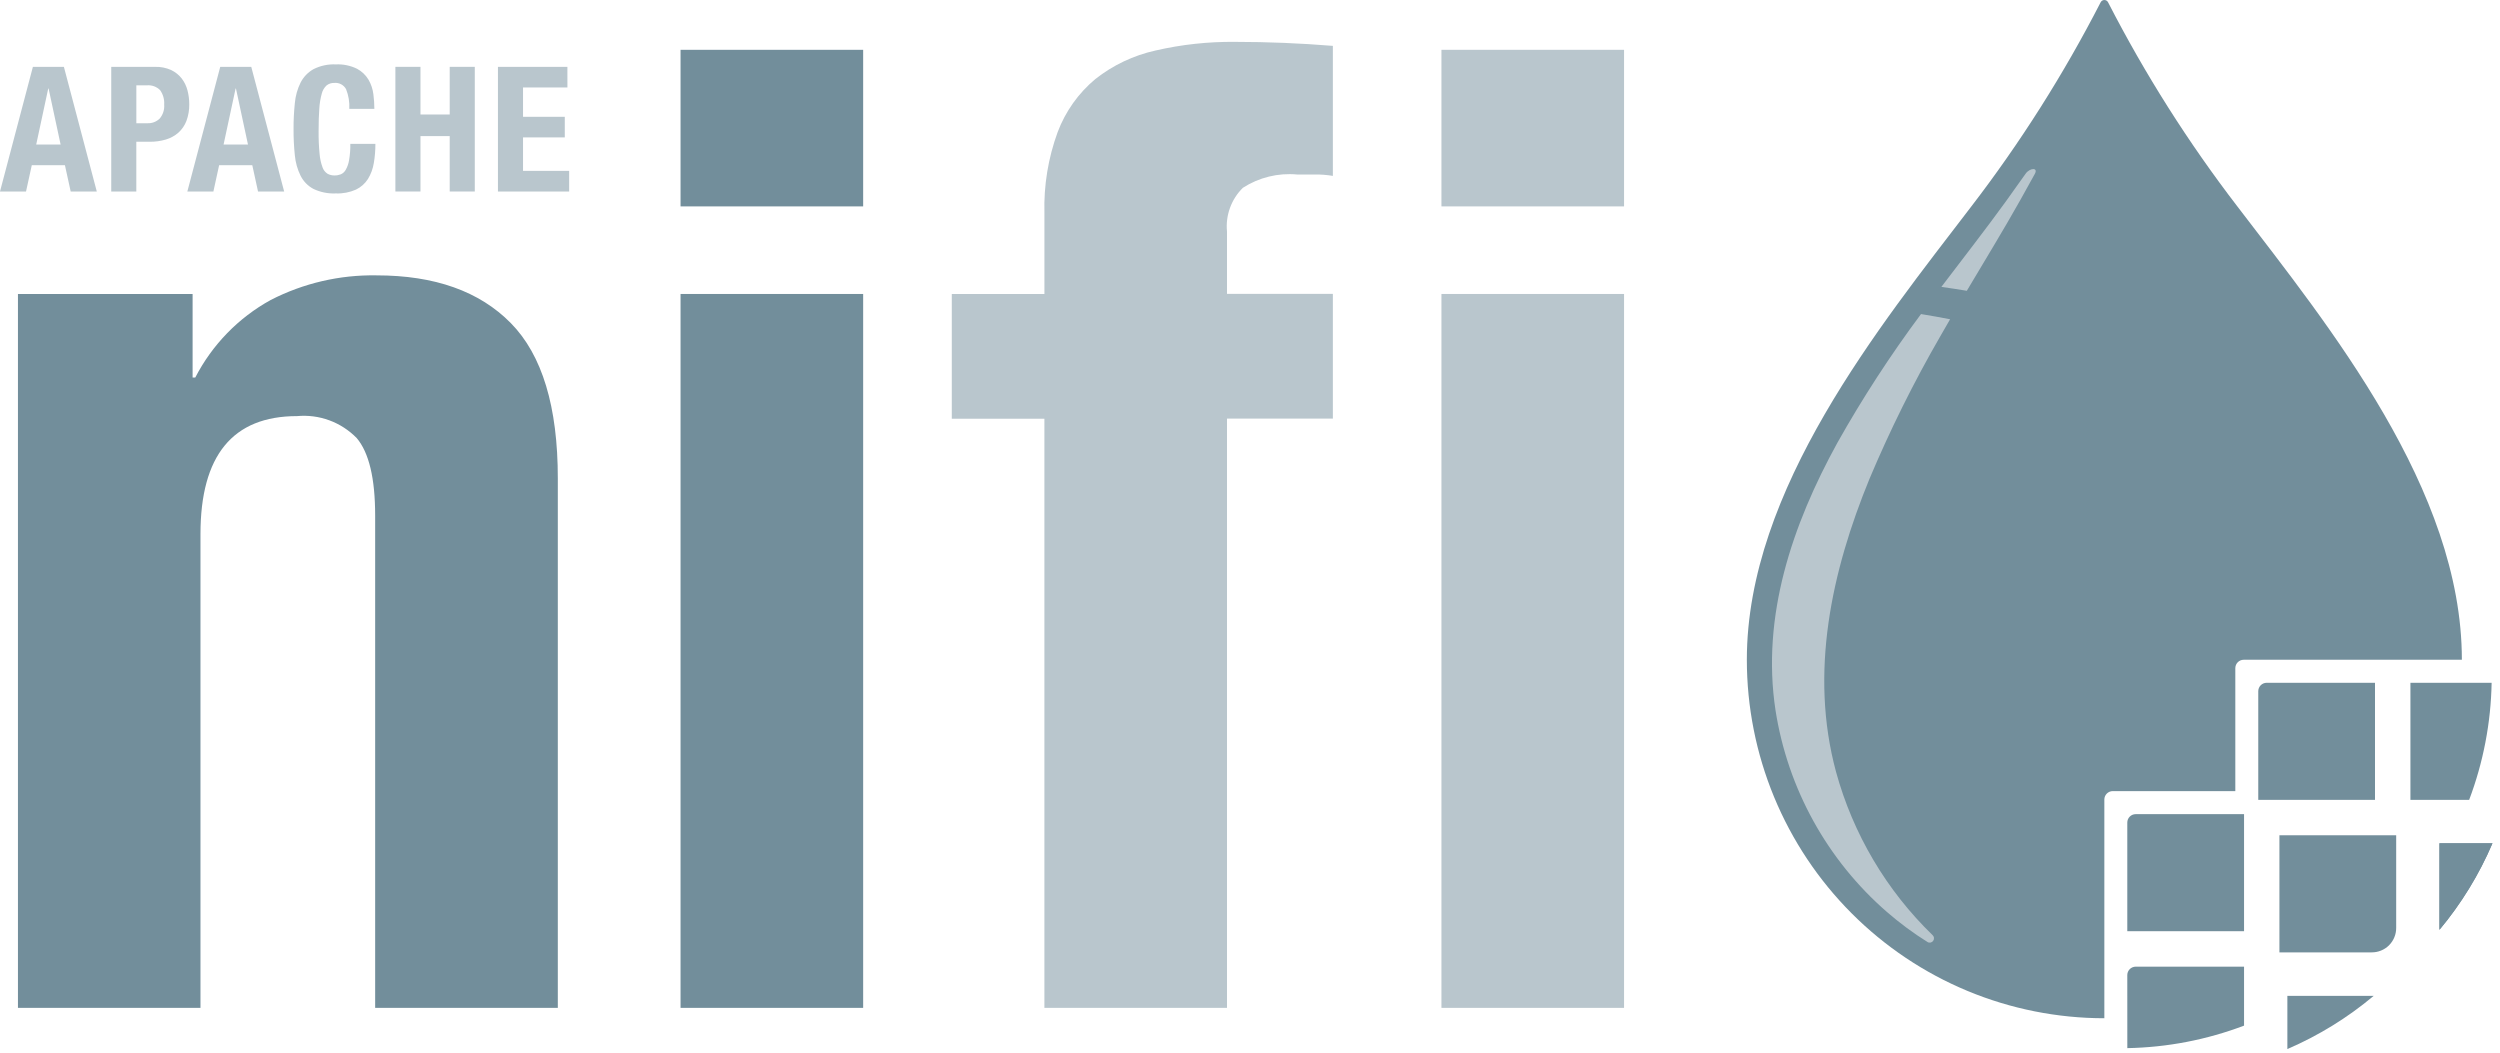<svg width="95" height="40" viewBox="0 0 95 40" fill="none" xmlns="http://www.w3.org/2000/svg">
<g clip-path="url(#clip0_4697_5880)">
<path d="M7.319 11.171V14.347H7.42C8.062 13.101 9.06 12.075 10.286 11.4C11.53 10.761 12.912 10.439 14.309 10.464C16.521 10.464 18.223 11.069 19.413 12.28C20.603 13.49 21.198 15.456 21.197 18.179V38.298H14.256V19.591C14.256 18.179 14.022 17.197 13.553 16.644C13.26 16.346 12.906 16.116 12.514 15.972C12.123 15.828 11.704 15.774 11.289 15.812C8.842 15.812 7.618 17.308 7.618 20.299V38.3H0.682V11.171H7.319Z" fill="#728E9B"/>
<path d="M32.8 1.893H25.861V7.843H32.8V1.893Z" fill="#728E9B"/>
<path d="M32.8 11.171H25.861V38.299H32.8V11.171Z" fill="#728E9B"/>
<path d="M79.965 38.693C78.181 38.693 76.414 38.34 74.766 37.656C73.118 36.971 71.62 35.968 70.359 34.703C69.097 33.438 68.097 31.936 67.414 30.283C66.732 28.63 66.38 26.859 66.38 25.07C66.38 18.596 71.441 12.386 74.902 7.856C76.773 5.421 78.42 2.821 79.824 0.088C79.837 0.062 79.857 0.039 79.882 0.024C79.907 0.008 79.936 0 79.965 0C79.995 0 80.023 0.008 80.049 0.024C80.073 0.039 80.094 0.062 80.107 0.088C81.51 2.821 83.158 5.421 85.029 7.856C88.49 12.386 93.551 18.593 93.551 25.071H85.261C85.177 25.071 85.095 25.104 85.036 25.164C84.976 25.224 84.942 25.306 84.942 25.391V30.062H80.284C80.2 30.062 80.119 30.096 80.059 30.156C79.999 30.216 79.965 30.297 79.965 30.382V38.693H79.965Z" fill="#728E9B"/>
<path d="M85.274 35.385V30.938H81.156C81.114 30.938 81.073 30.946 81.034 30.962C80.995 30.978 80.96 31.002 80.931 31.031C80.901 31.061 80.877 31.096 80.861 31.135C80.845 31.174 80.837 31.215 80.837 31.258V35.386L85.274 35.385Z" fill="#728E9B"/>
<path d="M80.838 39.829C82.355 39.801 83.855 39.512 85.274 38.974V36.733H81.156C81.114 36.733 81.073 36.742 81.034 36.758C80.995 36.774 80.96 36.797 80.931 36.827C80.901 36.857 80.877 36.892 80.861 36.931C80.845 36.97 80.837 37.011 80.837 37.053L80.838 39.829Z" fill="#728E9B"/>
<path d="M90.25 30.394V25.946H86.133C86.048 25.946 85.967 25.98 85.907 26.04C85.848 26.1 85.814 26.181 85.814 26.266V30.394H90.25H90.25Z" fill="#728E9B"/>
<path d="M90.783 35.922L90.788 35.916C90.961 35.74 91.057 35.503 91.055 35.257V31.741H86.618V36.19H90.123C90.37 36.192 90.607 36.095 90.783 35.922Z" fill="#728E9B"/>
<path d="M86.92 39.864C88.105 39.354 89.21 38.673 90.2 37.843H86.92V39.864Z" fill="#728E9B"/>
<path d="M93.828 30.394C94.365 28.972 94.654 27.467 94.682 25.946H91.596V30.394H93.828Z" fill="#728E9B"/>
<path d="M92.699 35.333C93.527 34.341 94.206 33.233 94.714 32.044H92.699V35.333Z" fill="#728E9B"/>
<path d="M92.699 35.333C93.527 34.341 94.206 33.233 94.714 32.044H92.699V35.333Z" fill="#728E9B"/>
<path d="M2.428 2.54L3.678 7.277H2.686L2.467 6.277H1.208L0.989 7.277H0L1.25 2.54H2.428ZM2.303 5.492L1.846 3.363H1.833L1.376 5.492H2.303Z" fill="#B9C6CD"/>
<path d="M5.895 2.541C6.105 2.534 6.315 2.576 6.507 2.663C6.663 2.738 6.801 2.848 6.907 2.985C7.01 3.12 7.084 3.275 7.126 3.44C7.17 3.61 7.192 3.785 7.192 3.961C7.196 4.178 7.159 4.394 7.083 4.598C7.018 4.768 6.913 4.92 6.778 5.042C6.641 5.161 6.48 5.249 6.306 5.301C6.106 5.36 5.898 5.389 5.69 5.387H5.18V7.278H4.227V2.541H5.895ZM5.603 4.683C5.688 4.687 5.772 4.673 5.851 4.644C5.93 4.614 6.002 4.569 6.063 4.511C6.127 4.438 6.175 4.352 6.205 4.26C6.235 4.168 6.247 4.07 6.239 3.973C6.252 3.78 6.198 3.588 6.087 3.429C6.021 3.362 5.942 3.31 5.853 3.278C5.765 3.246 5.671 3.234 5.578 3.243H5.181V4.683L5.603 4.683Z" fill="#B9C6CD"/>
<path d="M9.548 2.54L10.798 7.277H9.805L9.587 6.277H8.327L8.109 7.277H7.119L8.369 2.54H9.548ZM9.423 5.492L8.966 3.363H8.953L8.496 5.492H9.423Z" fill="#B9C6CD"/>
<path d="M13.15 3.387C13.107 3.308 13.041 3.243 12.962 3.202C12.883 3.16 12.793 3.142 12.703 3.151C12.597 3.147 12.492 3.181 12.409 3.247C12.319 3.331 12.256 3.44 12.227 3.559C12.176 3.743 12.145 3.932 12.134 4.123C12.116 4.355 12.107 4.639 12.107 4.975C12.104 5.265 12.116 5.556 12.144 5.845C12.157 6.02 12.195 6.193 12.256 6.359C12.29 6.46 12.358 6.546 12.448 6.604C12.53 6.648 12.623 6.669 12.716 6.667C12.796 6.668 12.876 6.653 12.951 6.624C13.031 6.589 13.097 6.528 13.139 6.451C13.202 6.338 13.245 6.215 13.265 6.087C13.3 5.882 13.316 5.674 13.312 5.467H14.265C14.266 5.711 14.246 5.955 14.205 6.196C14.171 6.41 14.096 6.615 13.983 6.8C13.872 6.975 13.714 7.115 13.527 7.205C13.286 7.311 13.025 7.361 12.763 7.35C12.468 7.364 12.175 7.305 11.909 7.178C11.7 7.066 11.53 6.892 11.423 6.68C11.303 6.437 11.229 6.174 11.204 5.904C11.17 5.573 11.153 5.241 11.155 4.908C11.153 4.577 11.17 4.246 11.204 3.917C11.228 3.646 11.302 3.381 11.423 3.137C11.532 2.924 11.701 2.748 11.909 2.63C12.173 2.496 12.467 2.433 12.763 2.447C13.04 2.434 13.317 2.491 13.567 2.613C13.749 2.71 13.902 2.856 14.007 3.034C14.104 3.204 14.166 3.391 14.189 3.585C14.213 3.768 14.225 3.953 14.226 4.138H13.273C13.288 3.882 13.246 3.625 13.15 3.387Z" fill="#B9C6CD"/>
<path d="M15.978 2.54V4.351H17.089V2.54H18.042V7.277H17.089V5.172H15.978V7.277H15.025V2.54H15.978Z" fill="#B9C6CD"/>
<path d="M21.562 3.323H19.875V4.438H21.462V5.221H19.875V6.494H21.628V7.277H18.922V2.54H21.561L21.562 3.323Z" fill="#B9C6CD"/>
<path d="M36.168 15.911V11.171H39.688V8.096C39.66 7.048 39.831 6.004 40.191 5.02C40.486 4.235 40.98 3.54 41.624 3.003C42.295 2.474 43.077 2.104 43.911 1.919C44.901 1.691 45.913 1.581 46.928 1.591C48.168 1.591 49.408 1.642 50.649 1.743V6.684C50.417 6.645 50.181 6.627 49.945 6.631H49.291C48.567 6.564 47.842 6.742 47.23 7.136C47.012 7.35 46.844 7.611 46.74 7.899C46.635 8.187 46.596 8.494 46.626 8.799V11.168H50.649V15.908H46.626V38.299H39.687V15.911H36.168Z" fill="#B9C6CD"/>
<path d="M61.714 1.893H54.775V7.843H61.714V1.893Z" fill="#B9C6CD"/>
<path d="M61.714 11.171H54.775V38.299H61.714V11.171Z" fill="#B9C6CD"/>
<path d="M76.976 6.597C76.725 6.948 76.478 7.301 76.226 7.649C75.43 8.75 74.592 9.819 73.772 10.902C74.093 10.947 74.416 10.996 74.739 11.05C75.422 9.901 76.121 8.76 76.776 7.594C76.96 7.268 77.14 6.938 77.322 6.61C77.465 6.352 77.132 6.378 76.976 6.597Z" fill="#B9C6CD"/>
<path d="M73.737 12.768C73.857 12.557 73.982 12.347 74.104 12.132C73.737 12.061 73.369 11.995 73.002 11.935H72.998C71.835 13.497 70.772 15.132 69.818 16.83C68.11 19.936 66.925 23.407 67.469 26.988C67.933 29.966 69.433 32.683 71.704 34.656C72.187 35.075 72.701 35.456 73.242 35.795C73.276 35.817 73.317 35.825 73.357 35.818C73.397 35.81 73.432 35.789 73.457 35.757C73.482 35.725 73.494 35.686 73.491 35.645C73.489 35.605 73.471 35.567 73.442 35.539C71.684 33.836 70.415 31.69 69.768 29.326C68.752 25.566 69.597 21.713 71.044 18.187C71.828 16.326 72.727 14.516 73.737 12.768Z" fill="#B9C6CD"/>
</g>
<defs>
<clipPath id="clip0_4697_5880">
<rect width="95" height="40" fill="white"/>
</clipPath>
</defs>
</svg>

